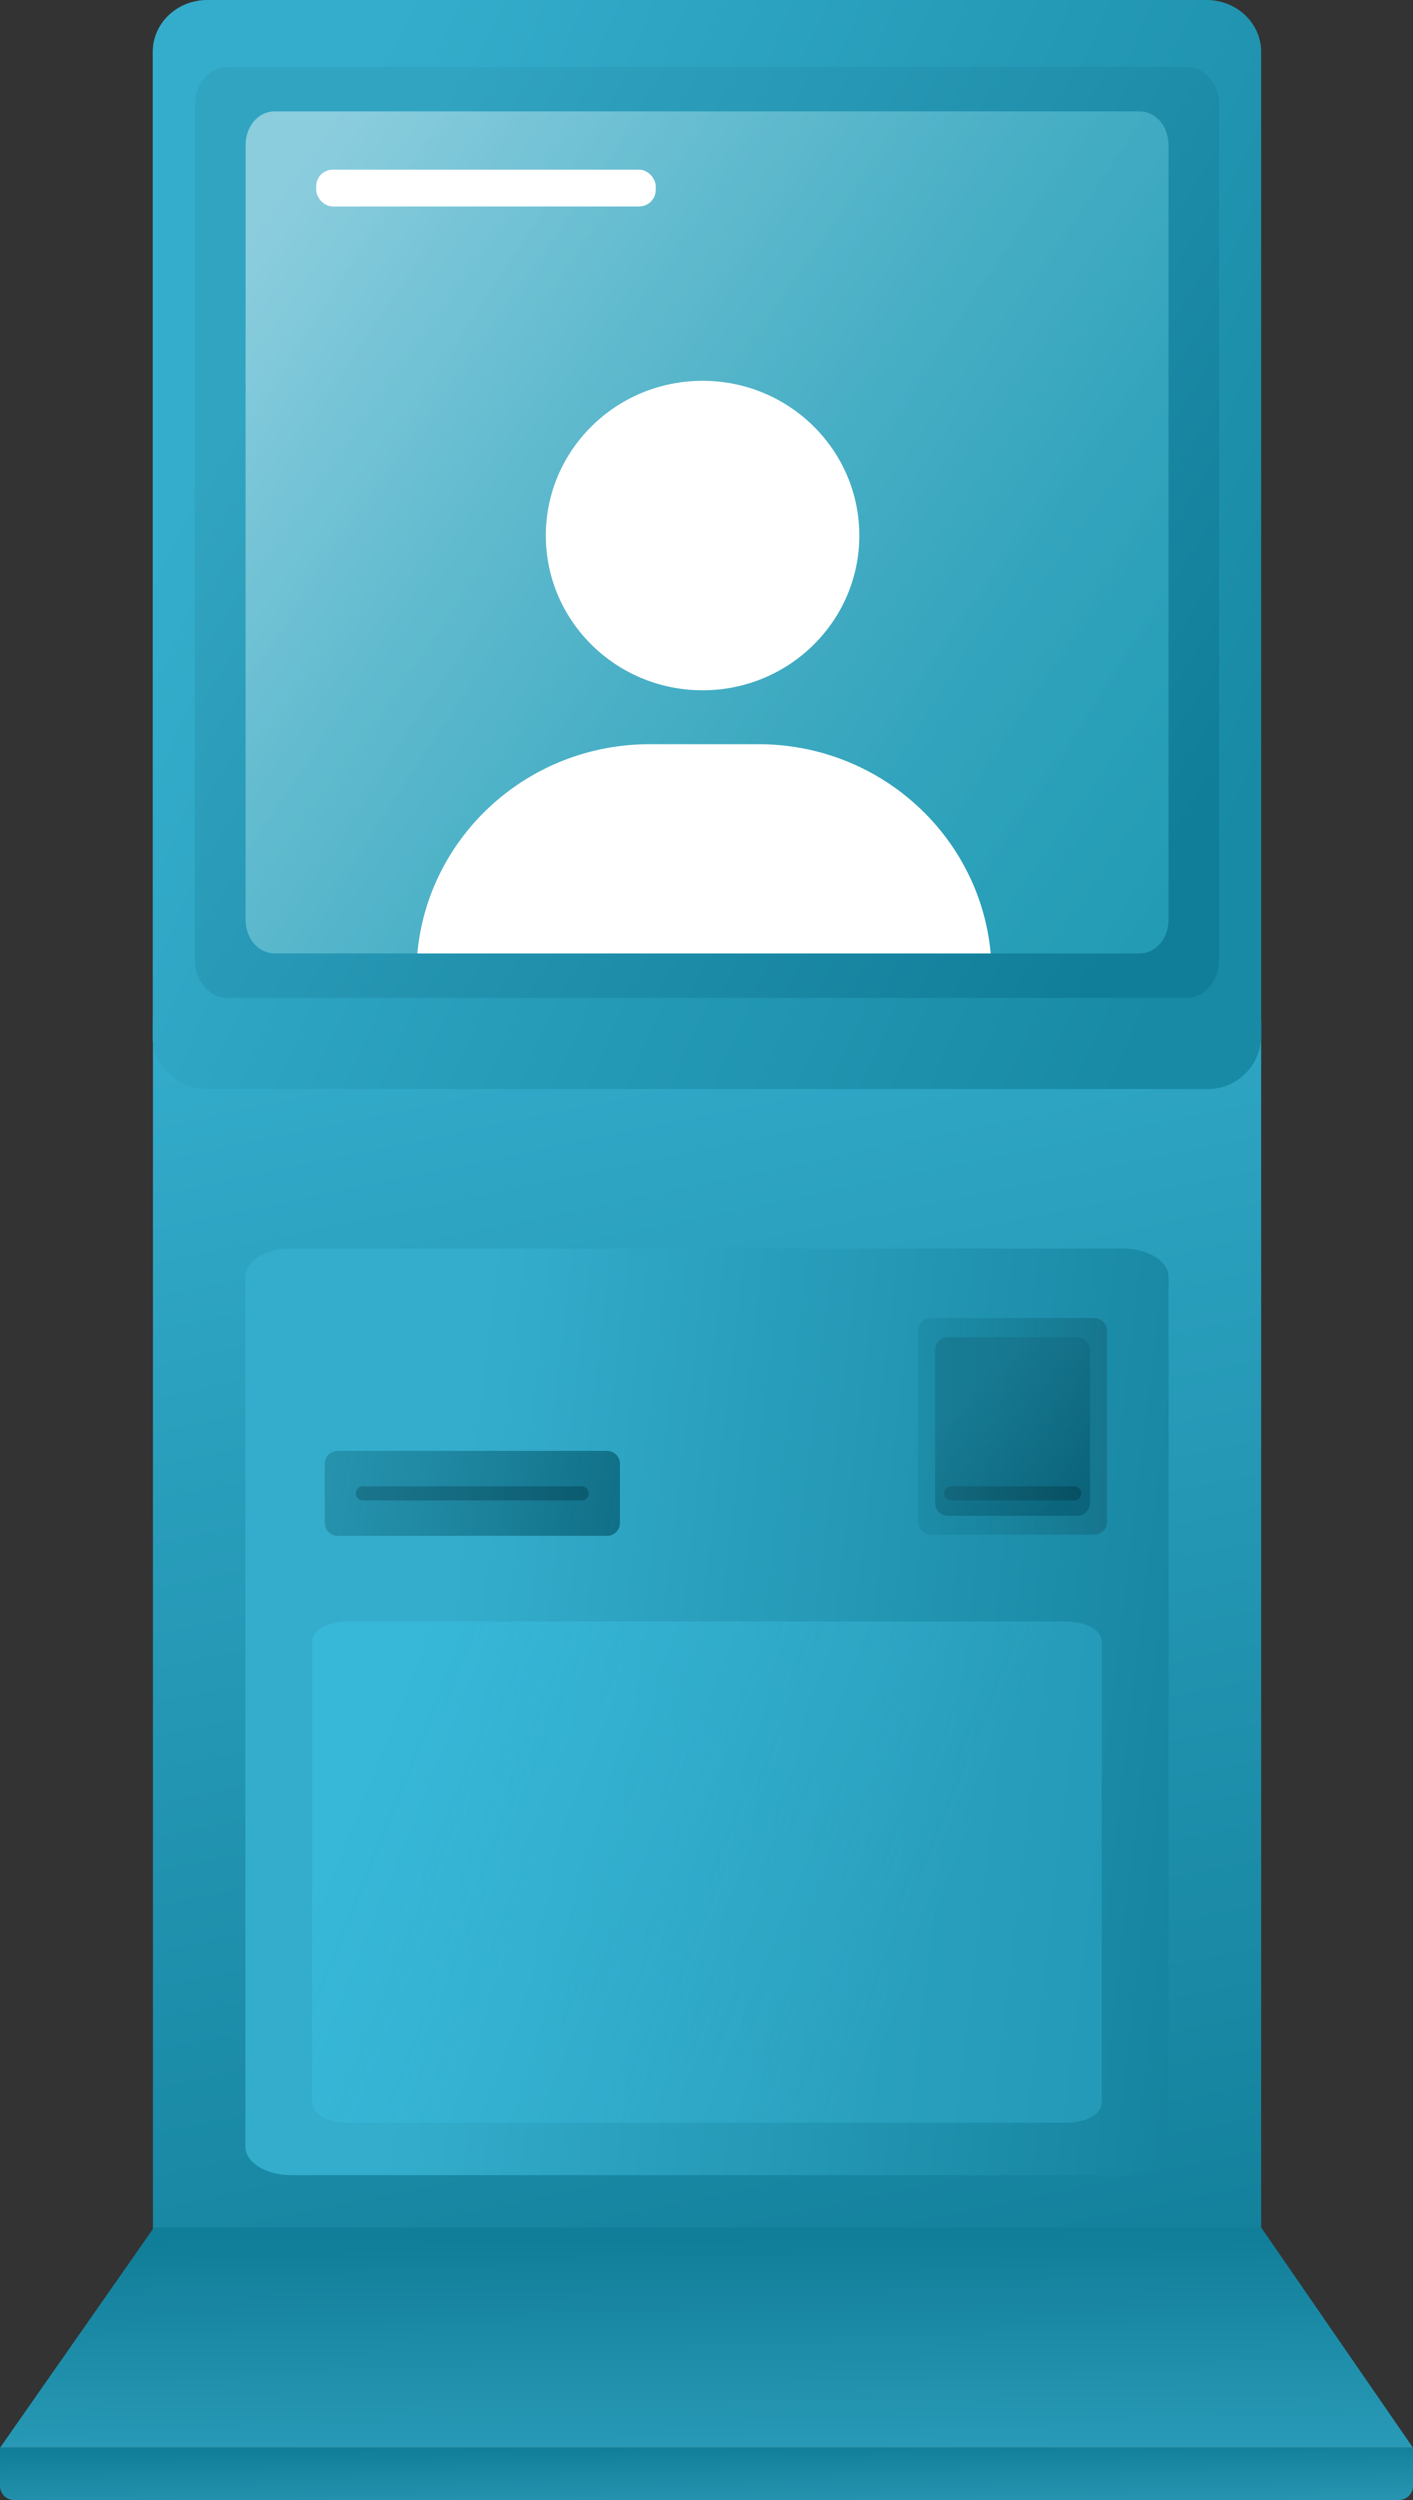 <svg xmlns="http://www.w3.org/2000/svg" xmlns:xlink="http://www.w3.org/1999/xlink" viewBox="0 0 299 529"><rect x="0" y="0" width="299" height="529" fill="#333333" stroke="none"/><defs><style>.cls-1{fill:url(#Безымянный_градиент_177);}.cls-2{fill:url(#Безымянный_градиент_95);}.cls-3{fill:url(#Безымянный_градиент_143);}.cls-4{fill:url(#Безымянный_градиент_306);}.cls-10,.cls-5{opacity:0.6;}.cls-5{fill:url(#Безымянный_градиент_449);}.cls-6{fill:url(#Безымянный_градиент_180);}.cls-11,.cls-7,.cls-8,.cls-9{opacity:0.8;}.cls-7{fill:url(#Безымянный_градиент_148);}.cls-8{fill:url(#Безымянный_градиент_146);}.cls-9{fill:url(#Безымянный_градиент_149);}.cls-10{fill:url(#Безымянный_градиент_176);}.cls-11{fill:url(#Безымянный_градиент_176-2);}.cls-12{fill:#fff;}.cls-13{fill:url(#Безымянный_градиент_432);}.cls-14{fill:url(#Безымянный_градиент_425);}</style><linearGradient id="Безымянный_градиент_177" x1="117.16" y1="-4447.81" x2="183.89" y2="-4770.18" gradientTransform="matrix(1, 0, 0, -1, 0, -4258.84)" gradientUnits="userSpaceOnUse"><stop offset="0" stop-color="#34adcc"/><stop offset="1" stop-color="#117e99"/></linearGradient><linearGradient id="Безымянный_градиент_95" x1="51.71" y1="71.6" x2="266.03" y2="167.11" gradientUnits="userSpaceOnUse"><stop offset="0" stop-color="#34adcc"/><stop offset="1" stop-color="#188aa5"/></linearGradient><linearGradient id="Безымянный_градиент_143" x1="67.29" y1="61.09" x2="251.03" y2="176.21" gradientUnits="userSpaceOnUse"><stop offset="0" stop-color="#31a4c2"/><stop offset="1" stop-color="#117e99"/></linearGradient><linearGradient id="Безымянный_градиент_306" x1="92.17" y1="355.4" x2="279.77" y2="377.65" gradientTransform="matrix(1, 0, 0, 1, 0, 0)" xlink:href="#Безымянный_градиент_177"/><linearGradient id="Безымянный_градиент_449" x1="260.26" y1="191.05" x2="55.87" y2="46.27" gradientUnits="userSpaceOnUse"><stop offset="0" stop-color="#2eafc7"/><stop offset="0.13" stop-color="#34b1c9"/><stop offset="0.3" stop-color="#45b7cd"/><stop offset="0.5" stop-color="#60c2d4"/><stop offset="0.71" stop-color="#87d0de"/><stop offset="0.94" stop-color="#b8e2eb"/><stop offset="1" stop-color="#c6e7ef"/></linearGradient><linearGradient id="Безымянный_градиент_180" x1="80.08" y1="368.04" x2="194.8" y2="414.42" gradientUnits="userSpaceOnUse"><stop offset="0" stop-color="#38badb" stop-opacity="0.8"/><stop offset="1" stop-color="#32accb" stop-opacity="0.5"/></linearGradient><linearGradient id="Безымянный_градиент_148" x1="65.59" y1="310.82" x2="136.25" y2="321.47" gradientUnits="userSpaceOnUse"><stop offset="0" stop-color="#157087"/><stop offset="0" stop-color="#146f86" stop-opacity="0.5"/><stop offset="1" stop-color="#075f75"/></linearGradient><linearGradient id="Безымянный_градиент_146" x1="194.27" y1="301.83" x2="234.25" y2="301.83" gradientUnits="userSpaceOnUse"><stop offset="0" stop-color="#17849e" stop-opacity="0.6"/><stop offset="1" stop-color="#157087"/></linearGradient><linearGradient id="Безымянный_градиент_149" x1="205.44" y1="293.65" x2="229.5" y2="315.95" gradientUnits="userSpaceOnUse"><stop offset="0" stop-color="#157087" stop-opacity="0.7"/><stop offset="1" stop-color="#075f75"/></linearGradient><linearGradient id="Безымянный_градиент_176" x1="75.3" y1="315.99" x2="124.57" y2="315.99" gradientUnits="userSpaceOnUse"><stop offset="0" stop-color="#136478"/><stop offset="1" stop-color="#064b5c"/></linearGradient><linearGradient id="Безымянный_градиент_176-2" x1="199.74" y1="315.99" x2="228.79" y2="315.99" xlink:href="#Безымянный_градиент_176"/><linearGradient id="Безымянный_градиент_432" x1="149.66" y1="536.01" x2="149.11" y2="473.83" xlink:href="#Безымянный_градиент_143"/><linearGradient id="Безымянный_градиент_425" x1="149.62" y1="534.98" x2="149.46" y2="517.61" gradientUnits="userSpaceOnUse"><stop offset="0" stop-color="#2f9eba"/><stop offset="1" stop-color="#117e99"/></linearGradient></defs><g id="Слой_2" data-name="Слой 2"><g id="Слой_1-2" data-name="Слой 1"><path class="cls-1" d="M253.83,483.4H45.36c-7.13,0-13-4-13-8.73V216.09H266.87V474.67C266.87,479.44,261.21,483.4,253.83,483.4Z"/><path class="cls-2" d="M255.3,230.44H43.89c-6.4,0-11.57-4.9-11.57-10.95V11C32.32,4.89,37.49,0,43.89,0H255.3c6.4,0,11.57,4.89,11.57,11v208.3A11.31,11.31,0,0,1,255.3,230.44Z"/><path class="cls-3" d="M251.05,211.15H48.14c-3.7,0-6.91-3.42-6.91-8v-181c0-4.28,3-8,6.91-8H251.05c3.7,0,6.91,3.42,6.91,8v181C258,207.44,255,211.15,251.05,211.15Z"/><path class="cls-4" d="M237.6,460.25h-176c-5.34,0-9.67-2.69-9.67-6V270.18c0-3.33,4.33-6,9.67-6h176c5.34,0,9.67,2.69,9.67,6V454.4C247,457.72,242.94,460.25,237.6,460.25Z"/><path class="cls-5" d="M241.12,201.74h-183c-3.44,0-6.15-3.13-6.15-7.13V30.7c0-4,2.71-7.13,6.15-7.13H241.12c3.44,0,6.15,3.14,6.15,7.13V194.61C247.27,198.61,244.56,201.74,241.12,201.74Z"/><path class="cls-6" d="M225.51,449.17H73.68c-4.32,0-7.63-1.83-7.63-4.23V347.35c0-2.4,3.31-4.24,7.63-4.24H225.51c4.32,0,7.62,1.84,7.62,4.24v97.59C233.13,447.34,229.83,449.17,225.51,449.17Z"/><path class="cls-7" d="M71.45,307h57a2.73,2.73,0,0,1,2.73,2.73v12.52a2.73,2.73,0,0,1-2.73,2.73h-57a2.73,2.73,0,0,1-2.73-2.73V309.74A2.74,2.74,0,0,1,71.45,307Z"/><path class="cls-8" d="M197,278.89h34.51a2.74,2.74,0,0,1,2.74,2.74V322a2.74,2.74,0,0,1-2.74,2.74H197a2.73,2.73,0,0,1-2.73-2.73V281.62A2.73,2.73,0,0,1,197,278.89Z"/><path class="cls-9" d="M200.6,282.94h27.32a2.74,2.74,0,0,1,2.74,2.74V318a2.74,2.74,0,0,1-2.74,2.74H200.6a2.73,2.73,0,0,1-2.73-2.73V285.67A2.73,2.73,0,0,1,200.6,282.94Z"/><path class="cls-10" d="M123.07,317.49H76.8a1.5,1.5,0,1,1,0-3h46.27a1.5,1.5,0,1,1,0,3Z"/><path class="cls-11" d="M227.29,317.49h-26a1.5,1.5,0,1,1,0-3h26a1.5,1.5,0,1,1,0,3Z"/><ellipse class="cls-12" cx="148.67" cy="113.32" rx="33.17" ry="32.74"/><path class="cls-12" d="M209.64,201.74H88.31c2.27-24.82,23.42-44.27,49.17-44.27h23C186.22,157.47,207.37,176.92,209.64,201.74Z"/><rect class="cls-12" x="66.91" y="35.9" width="71.85" height="7.79" rx="3.51"/><polygon class="cls-13" points="32.6 471.31 266.86 471.31 299 517.94 0 517.94 32.6 471.31"/><path class="cls-14" d="M0,517.94H299a0,0,0,0,1,0,0V526a3,3,0,0,1-3,3H3a3,3,0,0,1-3-3v-8.06A0,0,0,0,1,0,517.94Z"/></g></g></svg>